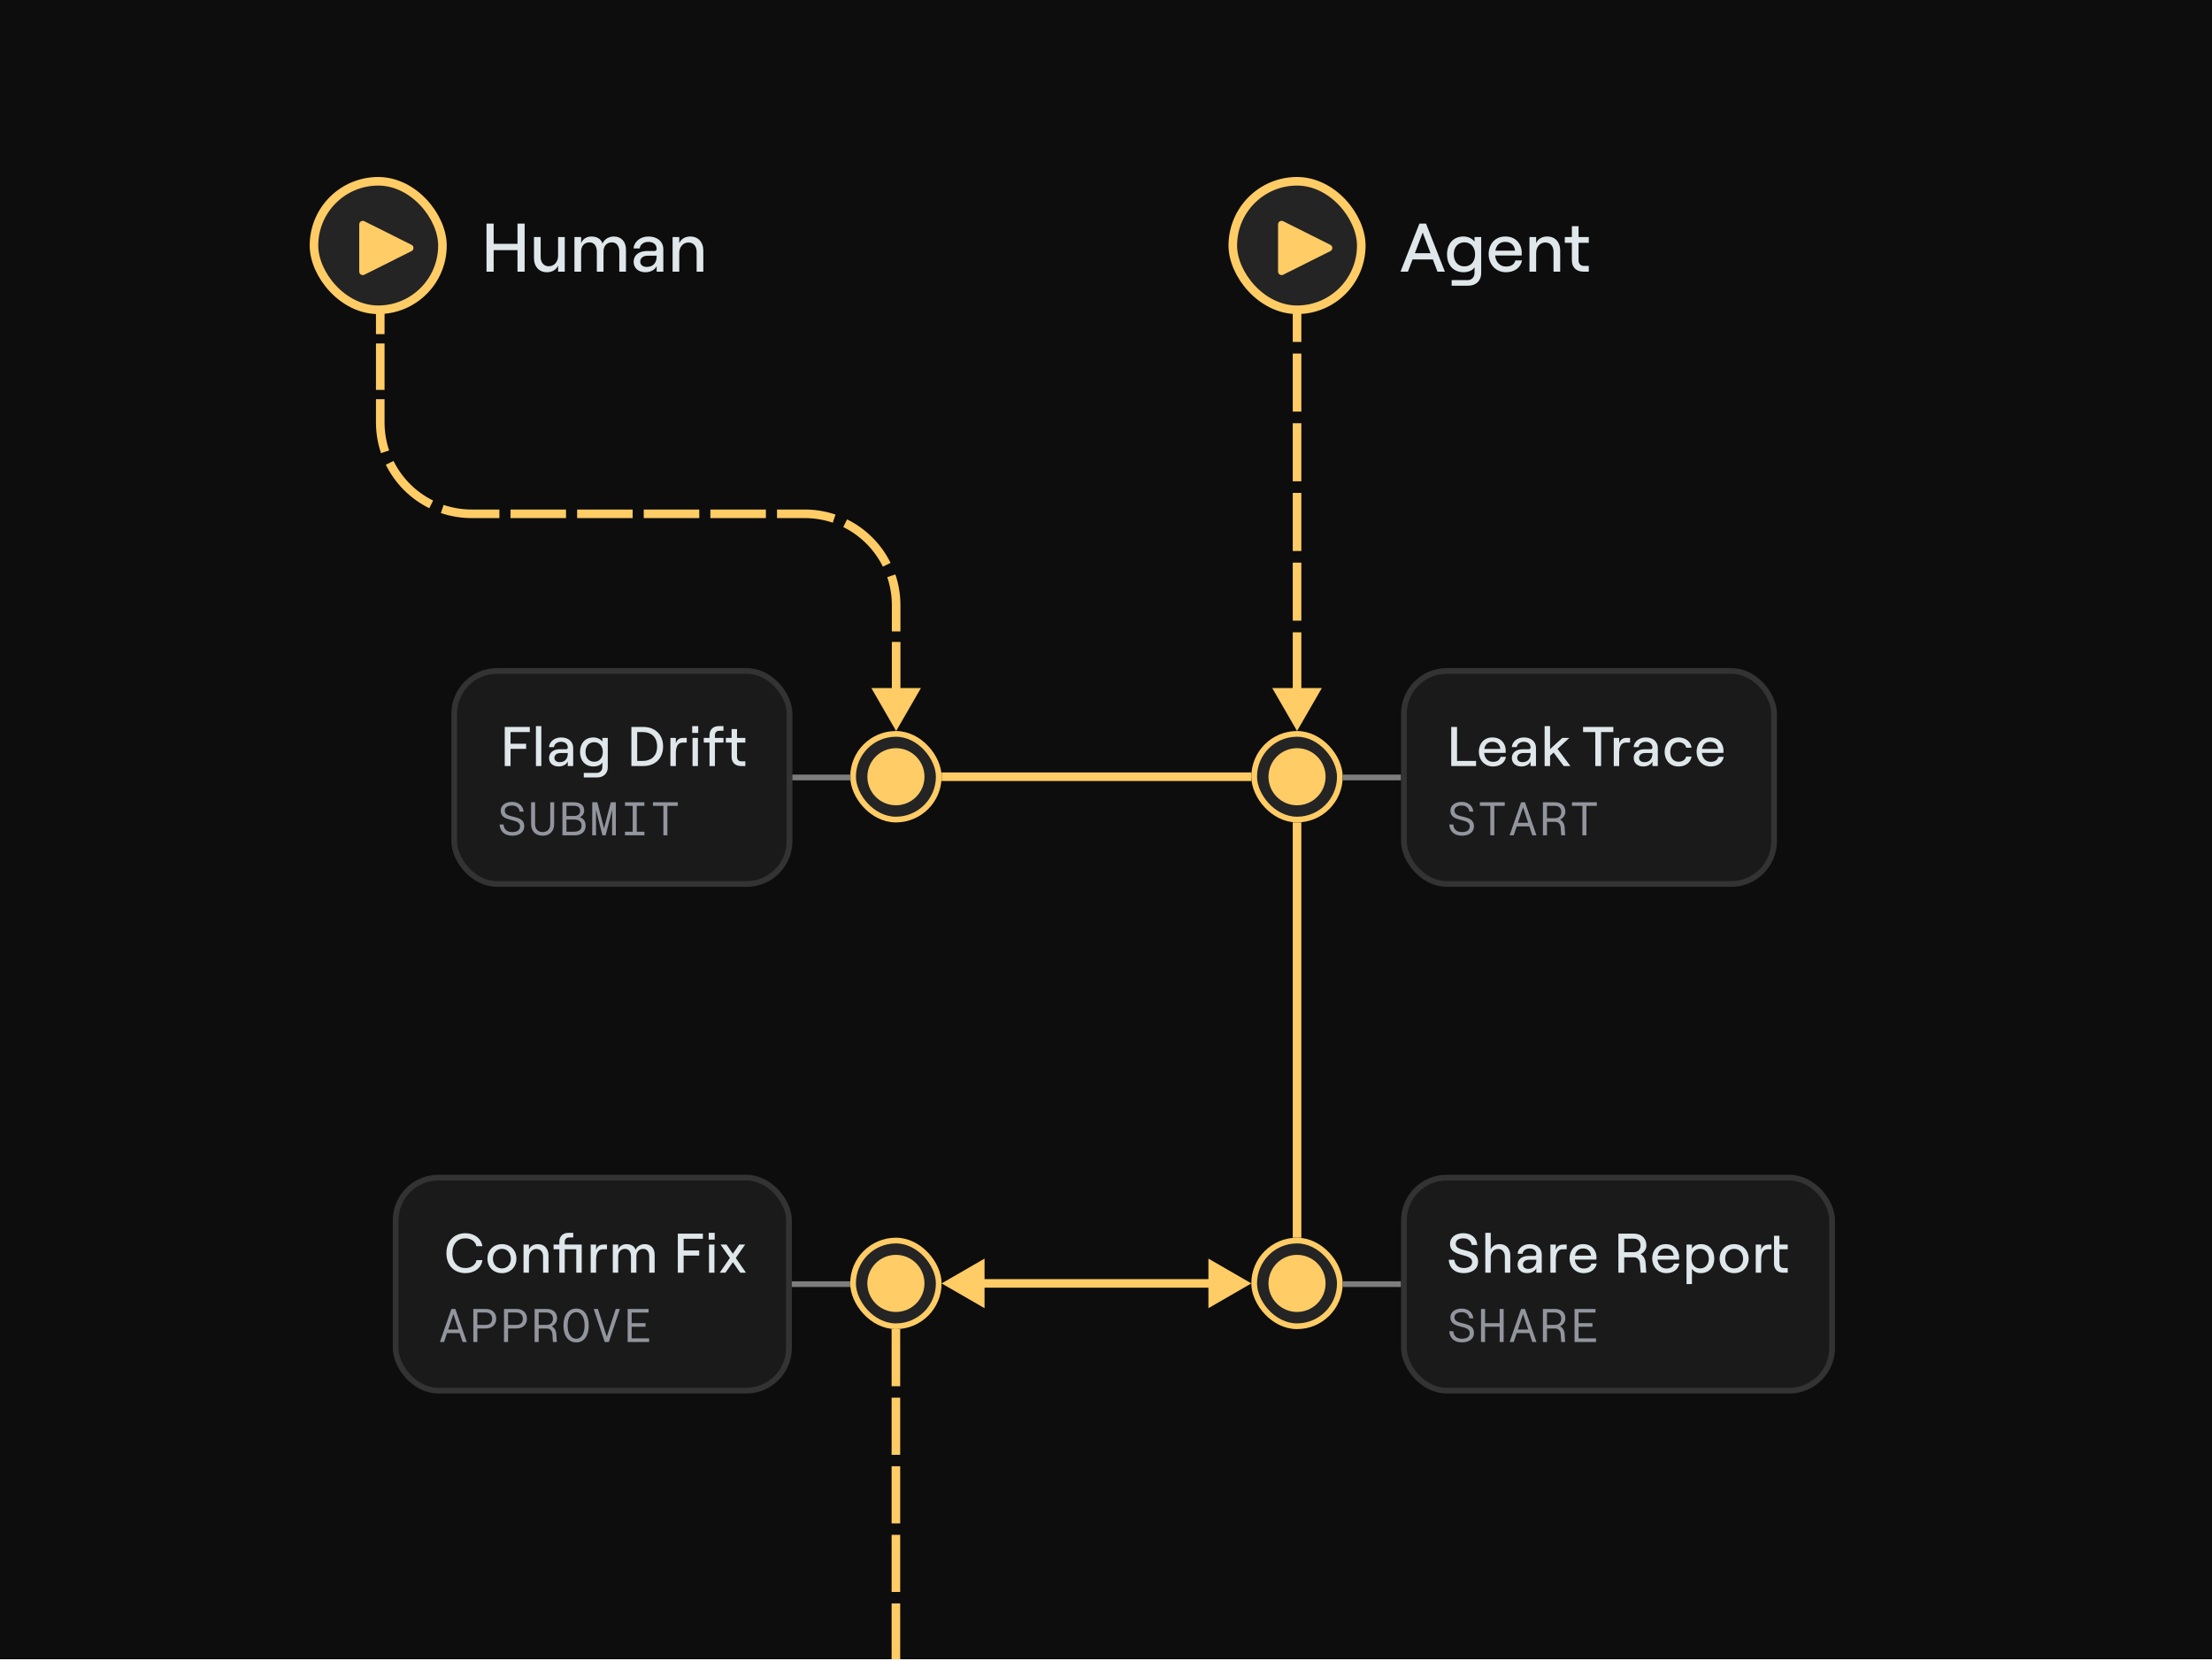 <svg width="381" height="286" viewBox="0 0 381 286" fill="none" xmlns="http://www.w3.org/2000/svg">
<g clip-path="url(#clip0_6789_3767)">
<rect width="381" height="285.75" fill="#0D0D0D"/>
<rect x="212.341" y="31.22" width="22.129" height="22.129" rx="11.065" fill="#242424"/>
<rect x="212.341" y="31.22" width="22.129" height="22.129" rx="11.065" stroke="#FFCC66" stroke-width="1.479"/>
<g clip-path="url(#clip1_6789_3767)">
<path d="M229.147 42.164L221.013 38.095C220.92 38.049 220.817 38.028 220.714 38.033C220.611 38.038 220.511 38.069 220.423 38.124C220.336 38.178 220.263 38.254 220.213 38.345C220.163 38.435 220.137 38.537 220.137 38.64V46.77C220.137 46.873 220.163 46.975 220.213 47.065C220.263 47.156 220.336 47.232 220.423 47.286C220.511 47.341 220.611 47.372 220.714 47.377C220.817 47.382 220.92 47.361 221.013 47.315L229.147 43.246C229.248 43.196 229.333 43.119 229.392 43.024C229.452 42.928 229.483 42.818 229.483 42.705C229.483 42.592 229.452 42.482 229.392 42.386C229.333 42.291 229.248 42.214 229.147 42.164Z" fill="#FFCC66"/>
</g>
<path d="M245.05 40.044L243.701 43.605H246.398L245.05 40.044ZM241.228 46.788L244.482 38.505H245.618L248.871 46.788H247.594L246.801 44.682H243.298L242.506 46.788H241.228ZM250.036 49.202V48.243H252.793C253.479 48.243 253.976 47.723 253.976 47.001V46.031C253.692 46.539 252.935 46.883 252.107 46.883C250.273 46.883 249.243 45.581 249.243 43.806C249.243 42.031 250.273 40.73 252.095 40.73C252.876 40.73 253.621 41.097 253.976 41.617V40.825H255.124V47.072C255.124 48.326 254.225 49.202 252.911 49.202H250.036ZM250.403 43.806C250.403 45.06 251.125 45.877 252.237 45.877C253.349 45.877 254.071 45.06 254.071 43.806C254.071 42.552 253.349 41.736 252.237 41.736C251.125 41.736 250.403 42.552 250.403 43.806ZM259.401 46.883C257.555 46.883 256.407 45.427 256.407 43.771C256.407 42.102 257.448 40.73 259.282 40.73C261.128 40.73 262.11 42.043 262.11 43.558C262.11 43.712 262.098 43.901 262.087 44.007H257.531C257.626 45.132 258.359 45.901 259.401 45.901C260.276 45.901 260.844 45.522 261.01 44.847H262.158C261.945 46.078 260.868 46.883 259.401 46.883ZM257.567 43.167H260.951C260.88 42.256 260.264 41.653 259.282 41.653C258.348 41.653 257.744 42.173 257.567 43.167ZM263.442 46.788V40.825H264.59V41.878C264.909 41.132 265.619 40.73 266.507 40.73C267.855 40.73 268.731 41.7 268.731 43.12V46.788H267.583V43.345C267.583 42.398 267.027 41.759 266.187 41.759C265.252 41.759 264.59 42.517 264.59 43.558V46.788H263.442ZM270.745 38.955H271.893V40.825H273.656V41.818H271.893V44.8C271.893 45.439 272.248 45.794 272.816 45.794H273.656V46.788H272.733C271.526 46.788 270.745 46.054 270.745 44.836V41.818H269.526V40.825H270.745V38.955Z" fill="#DFE7EB"/>
<rect x="216.023" y="126.388" width="14.755" height="14.755" rx="7.378" fill="#F7F7F7" fill-opacity="0.1"/>
<rect x="216.023" y="126.388" width="14.755" height="14.755" rx="7.378" stroke="#FFCC66" stroke-width="0.984"/>
<circle cx="223.403" cy="133.766" r="4.918" fill="#FFCC66"/>
<path d="M231.273 133.891H241.323" stroke="#7D7D7D" stroke-width="0.984"/>
<rect x="241.816" y="115.546" width="63.755" height="36.69" rx="7.378" fill="#1A1A1A"/>
<rect x="241.816" y="115.546" width="63.755" height="36.69" rx="7.378" stroke="#333333" stroke-width="0.984"/>
<path d="M249.964 131.924V125.194H250.964V131.039H254.243V131.924H249.964ZM257.152 132.001C255.652 132.001 254.719 130.818 254.719 129.472C254.719 128.117 255.565 127.001 257.055 127.001C258.555 127.001 259.353 128.068 259.353 129.299C259.353 129.424 259.343 129.578 259.334 129.664H255.633C255.709 130.578 256.305 131.203 257.152 131.203C257.863 131.203 258.324 130.895 258.459 130.347H259.392C259.218 131.347 258.344 132.001 257.152 132.001ZM255.661 128.982H258.411C258.353 128.242 257.853 127.751 257.055 127.751C256.296 127.751 255.806 128.174 255.661 128.982ZM262.05 132.001C261.06 132.001 260.406 131.404 260.406 130.539C260.406 129.607 261.147 129.03 262.291 129.03H263.3C263.521 129.03 263.627 128.915 263.627 128.741C263.627 128.155 263.204 127.751 262.454 127.751C261.781 127.751 261.291 128.174 261.262 128.665H260.397C260.474 127.713 261.339 127.001 262.483 127.001C263.733 127.001 264.559 127.722 264.559 128.799V131.924H263.627V131.135C263.396 131.664 262.781 132.001 262.05 132.001ZM261.329 130.52C261.329 130.962 261.695 131.26 262.233 131.26C263.117 131.26 263.627 130.693 263.627 129.799V129.684H262.377C261.743 129.684 261.329 130.01 261.329 130.52ZM266.049 131.924V125.05H266.991V129.011L269.097 127.078H270.308L268.27 128.972L270.491 131.924H269.337L267.597 129.607L266.991 130.164V131.924H266.049ZM274.778 131.924V126.078H272.673V125.194H277.884V126.078H275.778V131.924H274.778ZM280.063 127.886C279.179 127.886 278.89 128.674 278.89 129.732V131.924H277.958V127.078H278.89V128.011C279.111 127.367 279.496 127.078 280.179 127.078H280.765V127.886H280.063ZM283.037 132.001C282.047 132.001 281.393 131.404 281.393 130.539C281.393 129.607 282.134 129.03 283.278 129.03H284.287C284.508 129.03 284.614 128.915 284.614 128.741C284.614 128.155 284.191 127.751 283.441 127.751C282.768 127.751 282.278 128.174 282.249 128.665H281.384C281.461 127.713 282.326 127.001 283.47 127.001C284.72 127.001 285.547 127.722 285.547 128.799V131.924H284.614V131.135C284.383 131.664 283.768 132.001 283.037 132.001ZM282.316 130.52C282.316 130.962 282.682 131.26 283.22 131.26C284.104 131.26 284.614 130.693 284.614 129.799V129.684H283.364C282.73 129.684 282.316 130.01 282.316 130.52ZM289.113 132.001C287.594 132.001 286.719 130.837 286.719 129.501C286.719 128.165 287.594 127.001 289.113 127.001C290.247 127.001 291.228 127.674 291.362 128.77H290.43C290.343 128.222 289.795 127.819 289.132 127.819C288.171 127.819 287.69 128.568 287.69 129.501C287.69 130.434 288.18 131.183 289.142 131.183C289.805 131.183 290.286 130.837 290.439 130.289H291.362C291.209 131.308 290.353 132.001 289.113 132.001ZM294.657 132.001C293.157 132.001 292.225 130.818 292.225 129.472C292.225 128.117 293.071 127.001 294.561 127.001C296.061 127.001 296.859 128.068 296.859 129.299C296.859 129.424 296.849 129.578 296.839 129.664H293.138C293.215 130.578 293.811 131.203 294.657 131.203C295.369 131.203 295.83 130.895 295.965 130.347H296.897C296.724 131.347 295.849 132.001 294.657 132.001ZM293.167 128.982H295.917C295.859 128.242 295.359 127.751 294.561 127.751C293.801 127.751 293.311 128.174 293.167 128.982Z" fill="#DFE7EB"/>
<path d="M251.815 143.923C250.448 143.923 249.708 143.159 249.626 141.996H250.318C250.391 142.785 250.839 143.297 251.815 143.297C252.604 143.297 253.157 142.996 253.157 142.305C253.157 140.775 249.822 141.719 249.822 139.612C249.822 138.709 250.611 138.099 251.758 138.099C252.889 138.099 253.678 138.758 253.767 139.783H253.084C253.019 139.14 252.514 138.725 251.758 138.725C250.985 138.725 250.521 139.067 250.521 139.612C250.521 141.133 253.881 140.1 253.881 142.305C253.881 143.338 253.002 143.923 251.815 143.923ZM256.695 143.858V138.79H254.897V138.164H259.184V138.79H257.386V143.858H256.695ZM260.021 143.858L261.998 138.164H262.673L264.641 143.858H263.926L263.421 142.321H261.241L260.729 143.858H260.021ZM261.444 141.703H263.218L262.339 139.034L261.444 141.703ZM265.755 143.858V138.164H267.813C268.936 138.164 269.619 138.774 269.619 139.767C269.619 140.401 269.253 140.881 268.708 141.15C269.155 141.394 269.448 141.857 269.489 142.443L269.586 143.858H268.911L268.814 142.484C268.781 141.93 268.407 141.54 267.886 141.54H266.454V143.858H265.755ZM267.805 140.914C268.61 140.914 268.911 140.393 268.911 139.832C268.911 139.27 268.61 138.782 267.805 138.782H266.454V140.914H267.805ZM272.555 143.858V138.79H270.757V138.164H275.044V138.79H273.246V143.858H272.555Z" fill="#92959D"/>
<rect x="216.023" y="213.648" width="14.755" height="14.755" rx="7.378" fill="#F7F7F7" fill-opacity="0.1"/>
<rect x="216.023" y="213.648" width="14.755" height="14.755" rx="7.378" stroke="#FFCC66" stroke-width="0.984"/>
<circle cx="223.403" cy="221.026" r="4.918" fill="#FFCC66"/>
<path d="M231.273 221.152H241.323" stroke="#7D7D7D" stroke-width="0.984"/>
<rect x="241.816" y="202.807" width="73.755" height="36.69" rx="7.378" fill="#1A1A1A"/>
<rect x="241.816" y="202.807" width="73.755" height="36.69" rx="7.378" stroke="#333333" stroke-width="0.984"/>
<path d="M252.099 219.261C250.589 219.261 249.609 218.348 249.532 216.954H250.503C250.58 217.819 251.157 218.377 252.099 218.377C252.954 218.377 253.56 218.05 253.56 217.319C253.56 215.704 249.753 216.675 249.753 214.195C249.753 213.118 250.695 212.378 252.051 212.378C253.416 212.378 254.368 213.176 254.444 214.406H253.483C253.406 213.714 252.868 213.262 252.051 213.262C251.233 213.262 250.743 213.628 250.743 214.195C250.743 215.829 254.589 214.743 254.589 217.31C254.589 218.54 253.541 219.261 252.099 219.261ZM255.835 219.184V212.311H256.767V215.195C257.027 214.589 257.604 214.262 258.325 214.262C259.421 214.262 260.132 215.05 260.132 216.204V219.184H259.2V216.387C259.2 215.618 258.748 215.099 258.065 215.099C257.306 215.099 256.767 215.714 256.767 216.56V219.184H255.835ZM263.045 219.261C262.055 219.261 261.401 218.665 261.401 217.8C261.401 216.868 262.142 216.291 263.286 216.291H264.295C264.516 216.291 264.622 216.175 264.622 216.002C264.622 215.416 264.199 215.012 263.449 215.012C262.776 215.012 262.286 215.435 262.257 215.925H261.392C261.469 214.974 262.334 214.262 263.478 214.262C264.728 214.262 265.555 214.983 265.555 216.06V219.184H264.622V218.396C264.391 218.925 263.776 219.261 263.045 219.261ZM262.324 217.781C262.324 218.223 262.69 218.521 263.228 218.521C264.113 218.521 264.622 217.954 264.622 217.06V216.944H263.372C262.738 216.944 262.324 217.271 262.324 217.781ZM269.15 215.147C268.265 215.147 267.977 215.935 267.977 216.992V219.184H267.044V214.339H267.977V215.272C268.198 214.627 268.582 214.339 269.265 214.339H269.851V215.147H269.15ZM272.778 219.261C271.278 219.261 270.346 218.079 270.346 216.733C270.346 215.377 271.192 214.262 272.682 214.262C274.182 214.262 274.98 215.329 274.98 216.56C274.98 216.685 274.97 216.839 274.96 216.925H271.259C271.336 217.839 271.932 218.463 272.778 218.463C273.49 218.463 273.951 218.156 274.086 217.608H275.018C274.845 218.608 273.97 219.261 272.778 219.261ZM271.288 216.243H274.038C273.98 215.502 273.48 215.012 272.682 215.012C271.922 215.012 271.432 215.435 271.288 216.243ZM278.758 219.184V212.455H281.392C282.748 212.455 283.574 213.272 283.574 214.474C283.574 215.195 283.18 215.695 282.584 215.993C283.074 216.281 283.392 216.81 283.43 217.464L283.565 219.184H282.594L282.459 217.55C282.411 216.954 282.017 216.531 281.44 216.531H279.758V219.184H278.758ZM279.758 215.647H281.363C282.238 215.647 282.575 215.079 282.575 214.474C282.575 213.858 282.238 213.32 281.363 213.32H279.758V215.647ZM287.015 219.261C285.515 219.261 284.583 218.079 284.583 216.733C284.583 215.377 285.429 214.262 286.919 214.262C288.419 214.262 289.217 215.329 289.217 216.56C289.217 216.685 289.207 216.839 289.198 216.925H285.496C285.573 217.839 286.169 218.463 287.015 218.463C287.727 218.463 288.188 218.156 288.323 217.608H289.255C289.082 218.608 288.207 219.261 287.015 219.261ZM285.525 216.243H288.275C288.217 215.502 287.717 215.012 286.919 215.012C286.16 215.012 285.669 215.435 285.525 216.243ZM290.491 221.146V214.339H291.424V215.06C291.712 214.579 292.298 214.262 292.971 214.262C294.433 214.262 295.269 215.32 295.269 216.762C295.269 218.204 294.394 219.261 292.923 219.261C292.279 219.261 291.702 218.963 291.424 218.502V221.146H290.491ZM291.347 216.762C291.347 217.771 291.933 218.444 292.837 218.444C293.731 218.444 294.327 217.771 294.327 216.762C294.327 215.752 293.731 215.079 292.837 215.079C291.933 215.079 291.347 215.752 291.347 216.762ZM298.696 219.261C297.244 219.261 296.196 218.213 296.196 216.762C296.196 215.31 297.244 214.262 298.696 214.262C300.147 214.262 301.186 215.31 301.186 216.762C301.186 218.213 300.147 219.261 298.696 219.261ZM297.148 216.762C297.148 217.752 297.773 218.444 298.696 218.444C299.609 218.444 300.234 217.752 300.234 216.762C300.234 215.772 299.609 215.079 298.696 215.079C297.773 215.079 297.148 215.772 297.148 216.762ZM305.558 212.82H306.49V214.339H307.923V215.147H306.49V217.569C306.49 218.088 306.769 218.377 307.24 218.377H307.923V219.184H307.163C306.183 219.184 305.558 218.588 305.558 217.598V212.82ZM302.414 219.184V214.339H303.347V215.272C303.568 214.627 303.952 214.339 304.635 214.339H305.125V215.147H304.52C303.635 215.147 303.347 215.935 303.347 216.992V219.184H302.414Z" fill="#DFE7EB"/>
<path d="M251.815 231.184C250.448 231.184 249.708 230.42 249.626 229.256H250.318C250.391 230.045 250.839 230.558 251.815 230.558C252.604 230.558 253.157 230.257 253.157 229.565C253.157 228.036 249.822 228.98 249.822 226.873C249.822 225.97 250.611 225.36 251.758 225.36C252.889 225.36 253.678 226.019 253.767 227.044H253.084C253.019 226.401 252.514 225.986 251.758 225.986C250.985 225.986 250.521 226.328 250.521 226.873C250.521 228.394 253.881 227.361 253.881 229.565C253.881 230.599 253.002 231.184 251.815 231.184ZM258.305 231.119V228.492H255.792V231.119H255.092V225.425H255.792V227.865H258.305V225.425H258.997V231.119H258.305ZM260.021 231.119L261.998 225.425H262.673L264.641 231.119H263.926L263.421 229.582H261.241L260.729 231.119H260.021ZM261.444 228.963H263.218L262.339 226.295L261.444 228.963ZM265.755 231.119V225.425H267.813C268.936 225.425 269.619 226.035 269.619 227.027C269.619 227.662 269.253 228.142 268.708 228.41C269.155 228.654 269.448 229.118 269.489 229.704L269.586 231.119H268.911L268.814 229.744C268.781 229.191 268.407 228.801 267.886 228.801H266.454V231.119H265.755ZM267.805 228.174C268.61 228.174 268.911 227.654 268.911 227.092C268.911 226.531 268.61 226.043 267.805 226.043H266.454V228.174H267.805ZM271.204 231.119V225.425H274.816V226.051H271.896V227.865H274.287V228.492H271.896V230.493H274.906V231.119H271.204Z" fill="#92959D"/>
<path d="M223.406 125.895L227.676 118.5L219.137 118.5L223.406 125.895ZM223.406 53.886L222.667 53.886L222.667 58.887L223.406 58.887L224.146 58.887L224.146 53.886L223.406 53.886ZM223.406 60.887L222.667 60.887L222.667 70.888L223.406 70.888L224.146 70.888L224.146 60.887L223.406 60.887ZM223.406 72.889L222.667 72.889L222.667 82.89L223.406 82.89L224.146 82.89L224.146 72.889L223.406 72.889ZM223.406 84.89L222.667 84.89L222.667 94.891L223.406 94.891L224.146 94.891L224.146 84.89L223.406 84.89ZM223.406 96.891L222.667 96.891L222.667 106.893L223.406 106.893L224.146 106.893L224.146 96.891L223.406 96.891ZM223.406 108.893L222.667 108.893L222.667 118.894L223.406 118.894L224.146 118.894L224.146 108.893L223.406 108.893Z" fill="#FFCC66"/>
<path d="M154.312 228.895L154.312 597.872" stroke="#FFCC66" stroke-width="1.479" stroke-dasharray="9.84 1.97"/>
<path d="M223.406 141.635L223.406 213.155" stroke="#FFCC66" stroke-width="1.479"/>
<rect x="54.079" y="31.22" width="22.129" height="22.129" rx="11.065" fill="#242424"/>
<rect x="54.079" y="31.22" width="22.129" height="22.129" rx="11.065" stroke="#FFCC66" stroke-width="1.479"/>
<g clip-path="url(#clip2_6789_3767)">
<path d="M70.885 42.164L62.751 38.095C62.658 38.049 62.556 38.028 62.453 38.033C62.349 38.038 62.249 38.069 62.161 38.124C62.074 38.178 62.002 38.254 61.951 38.345C61.901 38.435 61.875 38.537 61.875 38.64V46.77C61.875 46.873 61.901 46.975 61.951 47.065C62.002 47.156 62.074 47.231 62.161 47.286C62.249 47.341 62.349 47.372 62.453 47.377C62.556 47.382 62.658 47.361 62.751 47.315L70.885 43.246C70.986 43.196 71.071 43.119 71.131 43.024C71.19 42.928 71.222 42.818 71.222 42.705C71.222 42.592 71.19 42.482 71.131 42.386C71.071 42.291 70.986 42.214 70.885 42.164Z" fill="#FFCC66"/>
</g>
<path d="M89.135 38.507H90.365V46.79H89.135V43.074H85.029V46.79H83.798V38.507H85.029V41.986H89.135V38.507ZM97.276 40.826V46.79H96.128V45.737C95.808 46.482 95.087 46.884 94.199 46.884C92.85 46.884 91.975 45.914 91.975 44.494V40.826H93.123V44.269C93.123 45.216 93.679 45.855 94.519 45.855C95.454 45.855 96.128 45.098 96.128 44.056V40.826H97.276ZM98.944 46.79V40.826H100.092V41.891C100.341 41.217 100.98 40.731 101.855 40.731C102.825 40.731 103.547 41.169 103.784 41.95C104.02 41.276 104.801 40.731 105.724 40.731C107.014 40.731 107.819 41.619 107.819 43.003V46.79H106.671V43.323C106.671 42.376 106.198 41.737 105.405 41.737C104.494 41.737 103.949 42.376 103.949 43.323V46.79H102.802V43.323C102.802 42.376 102.328 41.737 101.548 41.737C100.636 41.737 100.092 42.376 100.092 43.323V46.79H98.944ZM111.164 46.884C109.946 46.884 109.141 46.151 109.141 45.086C109.141 43.938 110.052 43.228 111.46 43.228H112.703C112.975 43.228 113.105 43.086 113.105 42.873C113.105 42.151 112.584 41.654 111.661 41.654C110.833 41.654 110.23 42.175 110.194 42.779H109.129C109.224 41.607 110.289 40.731 111.697 40.731C113.235 40.731 114.253 41.619 114.253 42.944V46.79H113.105V45.819C112.821 46.47 112.064 46.884 111.164 46.884ZM110.277 45.062C110.277 45.606 110.727 45.973 111.389 45.973C112.478 45.973 113.105 45.275 113.105 44.175V44.033H111.567C110.786 44.033 110.277 44.435 110.277 45.062ZM115.849 46.79V40.826H116.997V41.879C117.317 41.134 118.027 40.731 118.914 40.731C120.263 40.731 121.139 41.702 121.139 43.122V46.79H119.991V43.346C119.991 42.4 119.435 41.761 118.595 41.761C117.66 41.761 116.997 42.518 116.997 43.559V46.79H115.849Z" fill="#DFE7EB"/>
<path d="M154.353 125.895L158.623 118.5H150.084L154.353 125.895ZM65.496 53.548H64.757V57.548H65.496H66.236V53.548H65.496ZM65.496 59.148H64.757V67.147H65.496H66.236V59.148H65.496ZM65.496 68.748H64.757V72.747H65.496H66.236V68.748H65.496ZM65.496 72.747H64.757C64.757 74.6 65.062 76.382 65.627 78.046L66.328 77.808L67.028 77.571C66.514 76.058 66.236 74.436 66.236 72.747H65.496ZM67.116 79.71L66.453 80.038C68.057 83.284 70.698 85.925 73.945 87.529L74.272 86.866L74.6 86.203C71.645 84.743 69.239 82.338 67.779 79.382L67.116 79.71ZM76.174 87.655L75.936 88.355C77.6 88.92 79.383 89.226 81.235 89.226V88.486V87.747C79.546 87.747 77.924 87.468 76.412 86.955L76.174 87.655ZM81.235 88.486V89.226H86.017V88.486V87.747H81.235V88.486ZM87.929 88.486V89.226H97.493V88.486V87.747H87.929V88.486ZM99.405 88.486V89.226H108.968V88.486V87.747H99.405V88.486ZM110.881 88.486V89.226H120.444V88.486V87.747H110.881V88.486ZM122.357 88.486V89.226H131.92V88.486V87.747H122.357V88.486ZM133.833 88.486V89.226H138.614V88.486V87.747H133.833V88.486ZM138.614 88.486V89.226C140.303 89.226 141.925 89.505 143.438 90.018L143.675 89.318L143.913 88.617C142.249 88.053 140.467 87.747 138.614 87.747V88.486ZM145.577 90.106L145.249 90.769C148.205 92.229 150.61 94.635 152.07 97.59L152.733 97.263L153.396 96.935C151.792 93.689 149.151 91.047 145.905 89.443L145.577 90.106ZM153.522 99.164L152.822 99.402C153.335 100.915 153.614 102.537 153.614 104.225H154.353H155.093C155.093 102.373 154.787 100.59 154.222 98.927L153.522 99.164ZM154.353 104.225H153.614V108.74H154.353H155.093V104.225H154.353ZM154.353 110.546H153.614V119.575H154.353H155.093V110.546H154.353Z" fill="#FFCC66"/>
<rect x="146.937" y="126.388" width="14.755" height="14.755" rx="7.378" fill="#F7F7F7" fill-opacity="0.1"/>
<rect x="146.937" y="126.388" width="14.755" height="14.755" rx="7.378" stroke="#FFCC66" stroke-width="0.984"/>
<circle cx="154.317" cy="133.766" r="4.918" fill="#FFCC66"/>
<rect x="78.238" y="115.546" width="57.755" height="36.69" rx="7.378" fill="#1A1A1A"/>
<rect x="78.238" y="115.546" width="57.755" height="36.69" rx="7.378" stroke="#333333" stroke-width="0.984"/>
<path d="M86.938 131.924V125.194H91.254V126.078H87.938V128.088H90.62V128.972H87.938V131.924H86.938ZM92.311 131.924V125.05H93.243V131.924H92.311ZM96.216 132.001C95.226 132.001 94.573 131.404 94.573 130.539C94.573 129.607 95.313 129.03 96.457 129.03H97.466C97.687 129.03 97.793 128.915 97.793 128.741C97.793 128.155 97.37 127.751 96.62 127.751C95.947 127.751 95.457 128.174 95.428 128.665H94.563C94.64 127.713 95.505 127.001 96.649 127.001C97.899 127.001 98.726 127.722 98.726 128.799V131.924H97.793V131.135C97.562 131.664 96.947 132.001 96.216 132.001ZM95.495 130.52C95.495 130.962 95.861 131.26 96.399 131.26C97.284 131.26 97.793 130.693 97.793 129.799V129.684H96.543C95.909 129.684 95.495 130.01 95.495 130.52ZM100.552 133.885V133.106H102.792C103.349 133.106 103.753 132.683 103.753 132.097V131.308C103.522 131.722 102.907 132.001 102.234 132.001C100.744 132.001 99.908 130.943 99.908 129.501C99.908 128.059 100.744 127.001 102.225 127.001C102.859 127.001 103.465 127.299 103.753 127.722V127.078H104.686V132.154C104.686 133.173 103.955 133.885 102.888 133.885H100.552ZM100.85 129.501C100.85 130.52 101.436 131.183 102.34 131.183C103.244 131.183 103.83 130.52 103.83 129.501C103.83 128.482 103.244 127.819 102.34 127.819C101.436 127.819 100.85 128.482 100.85 129.501ZM108.751 131.924V125.194H110.818C112.693 125.194 114.212 126.367 114.212 128.559C114.212 130.751 112.693 131.924 110.818 131.924H108.751ZM109.751 131.039H110.76C112.01 131.039 113.183 130.337 113.183 128.559C113.183 126.78 112.01 126.078 110.76 126.078H109.751V131.039ZM117.581 127.886C116.697 127.886 116.408 128.674 116.408 129.732V131.924H115.476V127.078H116.408V128.011C116.629 127.367 117.014 127.078 117.697 127.078H118.283V127.886H117.581ZM119.283 131.924V127.078H120.215V131.924H119.283ZM119.225 126.223V125.05H120.263V126.223H119.225ZM122.208 131.924V127.886H121.218V127.078H122.208V126.607C122.208 125.655 122.833 125.05 123.804 125.05H124.611V125.857H123.881C123.429 125.857 123.14 126.155 123.14 126.636V127.078H124.611V127.886H123.14V131.924H122.208ZM126.014 125.559H126.947V127.078H128.379V127.886H126.947V130.309C126.947 130.828 127.235 131.116 127.697 131.116H128.379V131.924H127.629C126.649 131.924 126.014 131.328 126.014 130.337V127.886H125.024V127.078H126.014V125.559Z" fill="#DFE7EB"/>
<path d="M88.237 143.923C86.87 143.923 86.13 143.159 86.048 141.996H86.74C86.813 142.785 87.26 143.297 88.237 143.297C89.026 143.297 89.579 142.996 89.579 142.305C89.579 140.775 86.244 141.719 86.244 139.612C86.244 138.709 87.033 138.099 88.18 138.099C89.31 138.099 90.1 138.758 90.189 139.783H89.506C89.441 139.14 88.936 138.725 88.18 138.725C87.407 138.725 86.943 139.067 86.943 139.612C86.943 141.133 90.303 140.1 90.303 142.305C90.303 143.338 89.424 143.923 88.237 143.923ZM93.466 143.923C92.238 143.923 91.481 143.151 91.481 141.906V138.164H92.165V141.939C92.165 142.776 92.661 143.297 93.466 143.297C94.272 143.297 94.776 142.776 94.776 141.939V138.164H95.451V141.906C95.451 143.151 94.695 143.923 93.466 143.923ZM96.874 143.858V138.164H98.883C99.965 138.164 100.624 138.709 100.624 139.547C100.624 140.157 100.299 140.548 99.867 140.743C100.453 140.938 100.876 141.394 100.876 142.199C100.876 143.208 100.185 143.858 99.013 143.858H96.874ZM98.891 143.232C99.737 143.232 100.177 142.866 100.177 142.191C100.177 141.507 99.737 141.141 98.891 141.141H97.565V143.232H98.891ZM98.867 140.523C99.55 140.523 99.924 140.23 99.924 139.645C99.924 139.059 99.55 138.774 98.867 138.774H97.565V140.523H98.867ZM102.006 143.858V138.164H102.884L104.04 142.671L105.203 138.164H106.073V143.858H105.431V139.482L104.316 143.858H103.763L102.657 139.482V143.858H102.006ZM107.651 143.858V143.232H108.976V138.79H107.651V138.164H110.994V138.79H109.676V143.232H110.994V143.858H107.651ZM114.263 143.858V138.79H112.465V138.164H116.752V138.79H114.955V143.858H114.263Z" fill="#92959D"/>
<path d="M136.484 133.891H146.534" stroke="#7D7D7D" stroke-width="0.984"/>
<rect x="146.933" y="213.648" width="14.755" height="14.755" rx="7.378" fill="#F7F7F7" fill-opacity="0.1"/>
<rect x="146.933" y="213.648" width="14.755" height="14.755" rx="7.378" stroke="#FFCC66" stroke-width="0.984"/>
<circle cx="154.313" cy="221.026" r="4.918" fill="#FFCC66"/>
<rect x="68.144" y="202.807" width="67.755" height="36.69" rx="7.378" fill="#1A1A1A"/>
<rect x="68.144" y="202.807" width="67.755" height="36.69" rx="7.378" stroke="#333333" stroke-width="0.984"/>
<path d="M80.172 219.261C78.441 219.261 76.894 218.127 76.894 215.819C76.894 213.512 78.461 212.378 80.172 212.378C81.701 212.378 82.912 213.301 83.094 214.618H82.046C81.931 213.829 81.143 213.262 80.172 213.262C78.864 213.262 77.913 214.156 77.913 215.819C77.913 217.483 78.855 218.377 80.172 218.377C81.172 218.377 81.96 217.809 82.066 217.021H83.085C82.941 218.338 81.729 219.261 80.172 219.261ZM86.456 219.261C85.004 219.261 83.957 218.213 83.957 216.762C83.957 215.31 85.004 214.262 86.456 214.262C87.908 214.262 88.946 215.31 88.946 216.762C88.946 218.213 87.908 219.261 86.456 219.261ZM84.908 216.762C84.908 217.752 85.533 218.444 86.456 218.444C87.37 218.444 87.994 217.752 87.994 216.762C87.994 215.771 87.37 215.079 86.456 215.079C85.533 215.079 84.908 215.771 84.908 216.762ZM90.175 219.184V214.339H91.107V215.195C91.367 214.589 91.944 214.262 92.665 214.262C93.761 214.262 94.472 215.05 94.472 216.204V219.184H93.539V216.387C93.539 215.618 93.088 215.098 92.405 215.098C91.645 215.098 91.107 215.714 91.107 216.56V219.184H90.175ZM100.194 214.339V219.184H99.262V215.146H97.272V219.184H96.339V215.146H95.349V214.339H96.339V213.868C96.339 212.916 96.964 212.31 97.935 212.31H98.742V213.118H98.012C97.56 213.118 97.272 213.416 97.272 213.897V214.339H100.194ZM103.846 215.146C102.962 215.146 102.673 215.935 102.673 216.992V219.184H101.741V214.339H102.673V215.271C102.895 214.627 103.279 214.339 103.962 214.339H104.548V215.146H103.846ZM105.548 219.184V214.339H106.48V215.204C106.682 214.656 107.201 214.262 107.913 214.262C108.701 214.262 109.288 214.618 109.48 215.252C109.672 214.704 110.307 214.262 111.056 214.262C112.104 214.262 112.758 214.983 112.758 216.108V219.184H111.826V216.367C111.826 215.598 111.441 215.079 110.797 215.079C110.057 215.079 109.614 215.598 109.614 216.367V219.184H108.682V216.367C108.682 215.598 108.297 215.079 107.663 215.079C106.923 215.079 106.48 215.598 106.48 216.367V219.184H105.548ZM116.75 219.184V212.455H121.066V213.339H117.75V215.348H120.432V216.233H117.75V219.184H116.75ZM122.123 219.184V214.339H123.055V219.184H122.123ZM122.065 213.483V212.31H123.103V213.483H122.065ZM124.952 219.184H123.962L125.721 216.646L124.106 214.339H125.134L126.23 215.916L127.317 214.339H128.345L126.73 216.646L128.49 219.184H127.499L126.23 217.367L124.952 219.184Z" fill="#DFE7EB"/>
<path d="M75.776 231.119L77.752 225.425H78.428L80.396 231.119H79.68L79.176 229.582H76.996L76.483 231.119H75.776ZM77.199 228.963H78.973L78.094 226.295L77.199 228.963ZM81.526 231.119V225.425H83.657C84.78 225.425 85.471 226.108 85.471 227.109C85.471 228.109 84.78 228.793 83.657 228.793H82.225V231.119H81.526ZM83.657 228.174C84.463 228.174 84.764 227.67 84.764 227.109C84.764 226.547 84.463 226.043 83.657 226.043H82.225V228.174H83.657ZM86.813 231.119V225.425H88.944C90.067 225.425 90.758 226.108 90.758 227.109C90.758 228.109 90.067 228.793 88.944 228.793H87.512V231.119H86.813ZM88.944 228.174C89.749 228.174 90.05 227.67 90.05 227.109C90.05 226.547 89.749 226.043 88.944 226.043H87.512V228.174H88.944ZM92.083 231.119V225.425H94.141C95.264 225.425 95.947 226.035 95.947 227.027C95.947 227.662 95.581 228.142 95.036 228.41C95.483 228.654 95.776 229.118 95.817 229.704L95.915 231.119H95.239L95.142 229.744C95.109 229.191 94.735 228.801 94.214 228.801H92.783V231.119H92.083ZM94.133 228.174C94.938 228.174 95.239 227.654 95.239 227.092C95.239 226.531 94.938 226.043 94.133 226.043H92.783V228.174H94.133ZM99.265 231.184C97.907 231.184 97.052 230.062 97.052 228.272C97.052 226.482 97.907 225.36 99.265 225.36C100.583 225.36 101.405 226.482 101.405 228.272C101.405 230.062 100.583 231.184 99.265 231.184ZM99.265 230.558C100.144 230.558 100.689 229.679 100.689 228.272C100.689 226.865 100.144 225.986 99.265 225.986C98.346 225.986 97.768 226.865 97.768 228.272C97.768 229.679 98.346 230.558 99.265 230.558ZM104.161 231.119L102.266 225.425H102.982L104.511 230.2L106.057 225.425H106.764L104.869 231.119H104.161ZM108.106 231.119V225.425H111.718V226.051H108.797V227.865H111.189V228.492H108.797V230.493H111.807V231.119H108.106Z" fill="#92959D"/>
<path d="M136.391 221.152H146.44" stroke="#7D7D7D" stroke-width="0.984"/>
<path d="M162.184 133.766L215.536 133.766" stroke="#FFCC66" stroke-width="1.479"/>
<path d="M162.184 221.026L169.579 225.296L169.579 216.756L162.184 221.026ZM215.536 221.026L208.141 216.756L208.141 225.296L215.536 221.026ZM168.839 221.026L168.839 221.765L208.881 221.765L208.881 221.026L208.881 220.286L168.839 220.286L168.839 221.026Z" fill="#FFCC66"/>
</g>
<defs>
<clipPath id="clip0_6789_3767">
<rect width="381" height="285.75" fill="white"/>
</clipPath>
<clipPath id="clip1_6789_3767">
<rect width="9.837" height="9.837" fill="white" transform="translate(219.891 37.788)"/>
</clipPath>
<clipPath id="clip2_6789_3767">
<rect width="9.837" height="9.837" fill="white" transform="translate(61.629 37.788)"/>
</clipPath>
</defs>
</svg>
